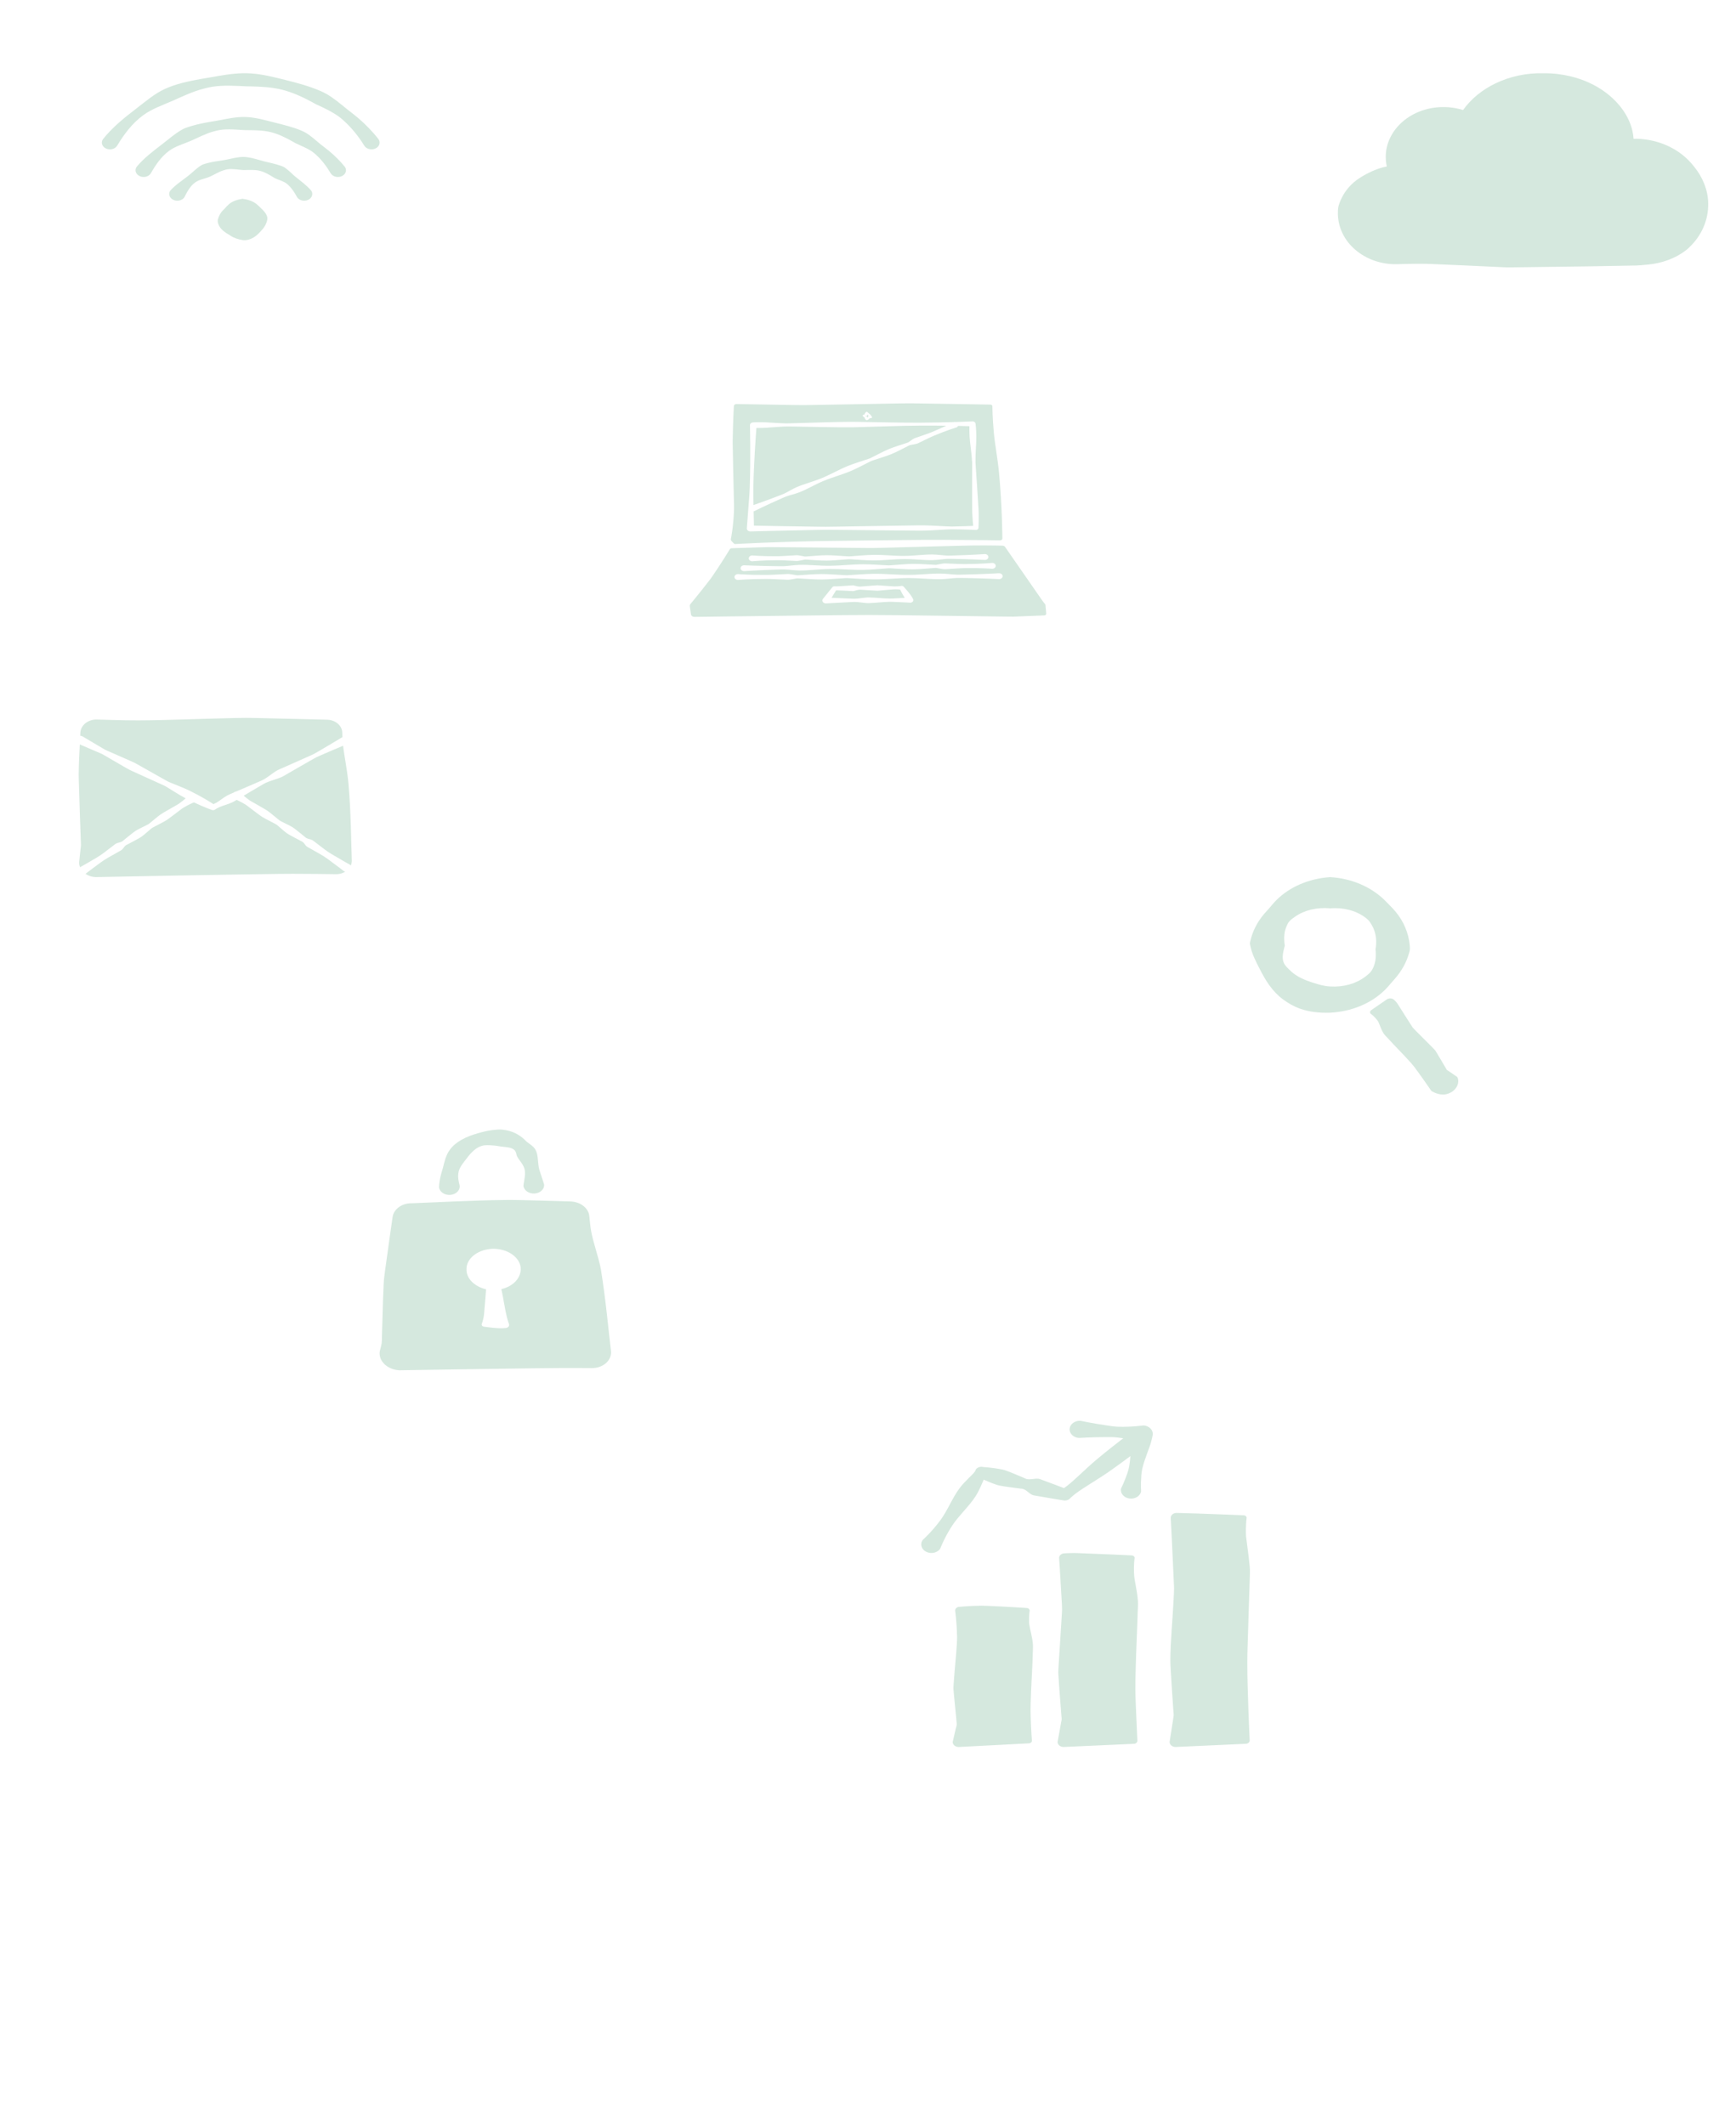 <svg width="375" height="459" viewBox="0 0 375 459" fill="none" xmlns="http://www.w3.org/2000/svg">
<mask id="mask0_52_962" style="mask-type:alpha" maskUnits="userSpaceOnUse" x="0" y="0" width="375" height="459">
<rect y="0.717" width="375" height="458" fill="#D9D9D9"/>
</mask>
<g mask="url(#mask0_52_962)">
<path fill-rule="evenodd" clip-rule="evenodd" d="M316.049 23.764C315.518 23.597 314.969 23.461 314.405 23.36C313.463 23.188 312.482 23.103 311.478 23.127C307.962 23.209 304.814 24.526 302.603 26.625C300.519 28.606 299.254 31.261 299.345 34.168C299.356 34.553 299.392 34.932 299.447 35.306C299.48 35.527 299.52 35.748 299.567 35.964C298 36.252 296.574 36.841 295.247 37.545C294.24 38.079 293.273 38.661 292.433 39.389C290.972 40.657 289.906 42.244 289.284 44.031C289.234 44.183 289.179 44.332 289.143 44.486C289.004 45.09 288.99 45.718 289.004 46.352C289.099 49.341 290.513 52.032 292.782 53.965C295.098 55.94 298.272 57.144 301.745 57.062C302.897 57.041 305.09 56.956 307.951 56.986C308.449 56.993 308.966 57.017 309.504 57.035C313.572 57.19 318.674 57.448 323.993 57.687C324.477 57.709 324.957 57.745 325.44 57.754C326.164 57.766 326.891 57.745 327.614 57.736C338.693 57.618 349.808 57.439 353.521 57.348C354.19 57.332 354.844 57.257 355.491 57.19C355.655 57.172 355.822 57.166 355.986 57.15C359.047 56.859 361.901 55.809 364.137 54.101C364.388 53.91 364.621 53.701 364.846 53.488C367.526 50.973 369.1 47.542 368.995 43.813C368.915 40.9 367.759 38.255 365.992 36.043C365.534 35.466 365.05 34.908 364.512 34.392C361.77 31.756 357.884 30.078 353.521 29.972L352.87 29.984C352.83 29.395 352.753 28.816 352.622 28.248C351.855 24.972 349.699 22.092 346.783 19.929C344.645 18.342 342.064 17.156 339.213 16.476C337.413 16.046 335.504 15.809 333.527 15.827C329.702 15.712 326.116 16.537 323.051 18.009C320.146 19.401 317.736 21.388 316.041 23.77L316.049 23.764Z" fill="#D5E8DE"/>
<path fill-rule="evenodd" clip-rule="evenodd" d="M51.114 172.776C50.808 172.955 50.528 173.144 50.228 173.282C49.129 173.795 48.117 174.007 47.459 174.311C46.738 174.643 46.384 174.912 46.384 174.912C46.158 175.027 45.879 175.027 45.657 174.912C45.657 174.912 44.131 174.375 41.893 173.318C41.617 173.425 40.707 173.806 39.491 174.546C39.304 174.659 39.133 174.804 38.944 174.942C38.229 175.471 37.439 176.107 36.529 176.763C36.328 176.909 36.127 177.06 35.904 177.195C35.066 177.706 34.114 178.143 33.168 178.661C33.054 178.722 32.937 178.781 32.832 178.85C32.727 178.922 32.634 179.006 32.538 179.085C31.874 179.627 31.27 180.222 30.552 180.738C30.375 180.863 30.186 180.973 29.994 181.082C29.189 181.547 28.354 181.951 27.549 182.39C27.414 182.464 27.263 182.52 27.146 182.612C26.792 182.896 26.654 183.279 26.314 183.56C26.176 183.675 26.002 183.752 25.846 183.844C24.719 184.508 23.605 185.072 22.662 185.67C22.172 185.981 21.737 186.306 21.328 186.602C19.875 187.659 18.854 188.451 18.475 188.75C18.694 188.898 18.935 189.023 19.184 189.131C19.634 189.325 20.133 189.419 20.647 189.452C24.335 189.384 31.18 189.243 38.821 189.108C44.771 189.003 51.198 188.888 56.995 188.809C59.184 188.778 61.281 188.742 63.224 188.742C67.099 188.737 70.373 188.804 72.571 188.822C73.034 188.829 73.487 188.75 73.905 188.604C74.142 188.523 74.367 188.415 74.574 188.288C74.457 188.257 74.343 188.209 74.241 188.14C74.241 188.14 73.088 187.218 71.225 185.864C70.817 185.568 70.385 185.243 69.892 184.932C68.949 184.334 67.835 183.769 66.708 183.105C66.552 183.013 66.378 182.937 66.24 182.822C65.9 182.538 65.762 182.158 65.405 181.874C65.288 181.78 65.137 181.726 65.002 181.652C64.197 181.215 63.362 180.809 62.557 180.344C62.365 180.234 62.173 180.125 61.999 179.999C61.281 179.484 60.677 178.888 60.014 178.347C59.914 178.268 59.824 178.183 59.719 178.112C59.614 178.04 59.497 177.984 59.383 177.923C58.437 177.402 57.484 176.968 56.647 176.457C56.424 176.321 56.223 176.171 56.022 176.025C55.112 175.369 54.322 174.733 53.607 174.204C53.418 174.064 53.247 173.921 53.06 173.808C52.243 173.31 51.565 172.976 51.123 172.776H51.114ZM17.238 160.8C17.139 162.654 17.027 164.904 17 167.315C16.997 167.648 17.009 167.98 17.018 168.317C17.133 172.914 17.337 177.943 17.46 181.844C17.469 182.099 17.49 182.349 17.481 182.595C17.472 182.852 17.427 183.1 17.403 183.345C17.292 184.408 17.193 185.343 17.109 186.127C17.067 186.533 17.145 186.932 17.286 187.312V187.32C17.775 187.052 18.89 186.431 20.367 185.552C20.806 185.289 21.287 185.013 21.761 184.689C22.677 184.061 23.599 183.284 24.635 182.523C24.779 182.418 24.912 182.293 25.077 182.209C25.482 181.999 25.954 181.982 26.365 181.759C26.5 181.685 26.603 181.578 26.72 181.483C27.42 180.929 28.089 180.344 28.819 179.795C28.993 179.665 29.165 179.535 29.351 179.422C30.117 178.96 30.946 178.613 31.727 178.199C31.841 178.138 31.961 178.084 32.069 178.015C32.177 177.946 32.27 177.862 32.369 177.785C33.198 177.136 33.931 176.462 34.724 175.897C34.934 175.749 35.157 175.619 35.373 175.491C36.349 174.906 37.271 174.416 38.049 173.959C38.256 173.839 38.46 173.732 38.638 173.606C39.28 173.149 39.77 172.741 40.109 172.437L39.965 172.363C38.716 171.711 37.442 170.848 36.031 170.005C35.898 169.928 35.772 169.844 35.637 169.773C35.433 169.665 35.217 169.576 35.003 169.479C32.934 168.531 30.75 167.561 28.645 166.595C28.432 166.498 28.218 166.406 28.014 166.301C27.702 166.143 27.408 165.967 27.11 165.798C25.515 164.892 24.032 163.998 22.68 163.224C22.452 163.093 22.236 162.961 22.007 162.848C21.851 162.769 21.686 162.708 21.53 162.641C19.526 161.778 17.989 161.119 17.241 160.8H17.238ZM74.106 161.083C73.043 161.528 71.349 162.243 69.303 163.137C68.991 163.272 68.666 163.408 68.348 163.566C68.144 163.668 67.946 163.783 67.742 163.895C65.882 164.935 63.855 166.138 61.767 167.326C61.5 167.476 61.248 167.648 60.966 167.778C59.815 168.309 58.542 168.57 57.415 169.088C57.061 169.252 56.743 169.461 56.412 169.65C55.067 170.424 53.799 171.185 52.64 171.875C52.961 172.153 53.385 172.49 53.907 172.866C54.082 172.991 54.289 173.098 54.496 173.218C55.277 173.675 56.199 174.166 57.172 174.751C57.388 174.881 57.611 175.009 57.821 175.157C58.611 175.719 59.347 176.396 60.176 177.044C60.275 177.121 60.368 177.203 60.476 177.274C60.584 177.343 60.701 177.397 60.818 177.458C61.599 177.869 62.428 178.219 63.194 178.682C63.38 178.794 63.555 178.924 63.726 179.054C64.456 179.604 65.125 180.188 65.825 180.743C65.942 180.835 66.044 180.945 66.18 181.019C66.591 181.241 67.06 181.259 67.468 181.468C67.633 181.552 67.766 181.678 67.91 181.782C68.946 182.543 69.868 183.322 70.784 183.948C71.261 184.275 71.739 184.551 72.178 184.812C74.184 186.007 75.523 186.727 75.523 186.727C75.626 186.794 75.71 186.875 75.773 186.962C75.941 186.594 76.013 186.201 75.998 185.8C75.839 182.214 75.836 175.399 75.265 169.198C74.989 166.197 74.382 163.374 74.106 161.083ZM17.334 158.925C17.496 158.933 17.661 158.974 17.808 159.05C17.808 159.05 19.566 160.1 22.215 161.661C22.359 161.745 22.5 161.839 22.656 161.919C22.881 162.033 23.122 162.133 23.365 162.243C24.806 162.889 26.437 163.574 28.134 164.335C28.45 164.475 28.774 164.613 29.087 164.772C29.294 164.876 29.489 164.991 29.69 165.104C31.691 166.217 33.733 167.392 35.697 168.488C35.898 168.6 36.094 168.72 36.301 168.822C36.442 168.891 36.586 168.945 36.73 169.006C38.271 169.663 39.773 170.204 41.037 170.83C43.629 172.11 45.456 173.264 46.113 173.698C46.294 173.617 46.522 173.507 46.789 173.361C47.417 173.014 48.117 172.357 49.171 171.778C49.459 171.619 49.79 171.499 50.12 171.354C50.234 171.303 50.351 171.251 50.468 171.2C50.625 171.07 50.823 170.988 51.03 170.958C52.487 170.332 54.139 169.642 55.866 168.876C56.217 168.72 56.587 168.582 56.923 168.393C57.995 167.796 58.869 166.968 59.965 166.36C60.236 166.212 60.53 166.102 60.812 165.975C63.035 164.976 65.243 164.031 67.204 163.137C67.417 163.04 67.63 162.945 67.835 162.841C68.15 162.677 68.441 162.498 68.733 162.33C71.328 160.818 73.271 159.635 73.959 159.216C73.947 158.841 73.941 158.493 73.926 158.174C73.896 157.431 73.517 156.767 72.938 156.279C72.349 155.781 71.544 155.477 70.655 155.456C67.717 155.385 62.627 155.247 56.725 155.124C55.559 155.101 54.361 155.063 53.142 155.061C52.355 155.061 51.556 155.081 50.754 155.096C43.581 155.237 35.95 155.589 29.858 155.599C26.137 155.607 23.002 155.459 20.902 155.418C19.953 155.395 19.091 155.712 18.448 156.223C17.793 156.744 17.391 157.479 17.355 158.302C17.346 158.498 17.337 158.708 17.328 158.925H17.334Z" fill="#D5E8DE"/>
<path fill-rule="evenodd" clip-rule="evenodd" d="M52.39 42.937C51.241 43.119 50.23 43.444 49.472 44.093C49.125 44.392 48.837 44.71 48.545 45.048C48.475 45.131 48.397 45.209 48.315 45.281C47.653 45.882 47.301 46.591 47.05 47.439C47.03 47.629 47.015 47.816 47.053 48C47.208 48.759 47.671 49.407 48.298 49.92C48.662 50.217 49.05 50.459 49.472 50.7C49.574 50.758 49.67 50.822 49.764 50.887C50.501 51.4 51.375 51.689 52.39 51.852C52.617 51.881 52.839 51.898 53.06 51.876C53.969 51.784 54.751 51.38 55.383 50.873C55.727 50.596 56.004 50.285 56.304 49.974C57.01 49.242 57.543 48.44 57.741 47.442C57.753 47.242 57.767 47.043 57.718 46.853C57.511 46.064 56.919 45.488 56.307 44.907C55.992 44.611 55.707 44.305 55.36 44.037C54.564 43.42 53.544 43.087 52.39 42.941V42.937ZM67.222 41.168C66.22 40.001 64.937 39.09 63.719 38.094C63.194 37.664 62.763 37.188 62.233 36.757C61.921 36.505 61.626 36.245 61.262 36.045C61.108 35.96 60.933 35.907 60.767 35.844C59.531 35.392 58.266 35.159 57.024 34.843C55.832 34.539 54.713 34.136 53.512 33.973C53.206 33.931 52.9 33.893 52.591 33.895C51.349 33.905 50.181 34.221 48.985 34.473C48.694 34.534 48.403 34.59 48.105 34.636C47.024 34.797 45.96 34.933 44.911 35.207C44.488 35.319 44.063 35.421 43.672 35.598C43.573 35.642 43.488 35.7 43.398 35.756C42.375 36.405 41.608 37.236 40.652 37.982C39.347 39.003 37.924 39.911 36.788 41.168C36.304 41.865 36.592 42.757 37.429 43.16C38.265 43.563 39.335 43.323 39.819 42.626C40.434 41.416 41.049 40.208 42.18 39.394C43.066 38.752 44.264 38.621 45.287 38.181C46.304 37.744 47.178 37.129 48.248 36.801C48.551 36.709 48.851 36.612 49.169 36.566C50.306 36.407 51.437 36.67 52.597 36.736C52.722 36.743 52.844 36.731 52.97 36.728C54.022 36.711 55.095 36.638 56.126 36.894C57.196 37.158 58.123 37.727 59.067 38.298C59.169 38.359 59.257 38.432 59.364 38.483C60.16 38.869 61.052 39.073 61.769 39.549C61.947 39.668 62.104 39.807 62.256 39.948C63.092 40.73 63.672 41.661 64.194 42.626C64.678 43.323 65.748 43.561 66.584 43.16C67.421 42.757 67.706 41.865 67.225 41.168H67.222ZM74.5 36.043C73.486 34.787 72.326 33.638 71.049 32.576C70.478 32.102 69.866 31.669 69.289 31.203C68.199 30.318 67.214 29.356 65.957 28.63C65.646 28.45 65.305 28.304 64.972 28.151C63.177 27.427 61.323 26.977 59.493 26.518C57.283 25.964 55.124 25.308 52.877 25.267C51.046 25.235 49.274 25.616 47.505 25.952C47.068 26.034 46.63 26.117 46.19 26.188C44.599 26.45 43.025 26.722 41.495 27.179C40.88 27.364 40.262 27.543 39.688 27.803C39.545 27.869 39.411 27.947 39.274 28.024C37.72 28.916 36.441 30.061 35.03 31.149C33.092 32.646 31.092 34.128 29.513 36.041C29.029 36.738 29.317 37.63 30.154 38.033C30.99 38.437 32.06 38.196 32.544 37.498C33.605 35.635 34.794 33.851 36.557 32.561C37.933 31.555 39.688 31.093 41.279 30.398C42.876 29.701 44.374 28.88 46.077 28.408C46.557 28.275 47.038 28.144 47.537 28.068C49.318 27.806 51.128 28.02 52.949 28.11C53.148 28.119 53.346 28.11 53.544 28.112C55.202 28.127 56.89 28.146 58.516 28.549C60.204 28.967 61.746 29.752 63.27 30.605C63.433 30.695 63.588 30.799 63.757 30.884C65.001 31.497 66.325 31.976 67.427 32.743C67.703 32.935 67.957 33.149 68.202 33.37C69.551 34.583 70.592 36.004 71.475 37.501C71.959 38.198 73.028 38.437 73.865 38.036C74.701 37.632 74.987 36.74 74.506 36.043H74.5ZM81.769 30.075C80.461 28.391 78.954 26.848 77.287 25.424C76.541 24.788 75.742 24.198 74.97 23.583C73.521 22.424 72.136 21.206 70.466 20.261C70.05 20.025 69.607 19.829 69.164 19.624C66.715 18.58 64.168 17.899 61.644 17.272C59.21 16.667 56.811 16.05 54.337 15.868C53.733 15.824 53.13 15.81 52.527 15.819C50.111 15.863 47.761 16.298 45.415 16.718C44.686 16.85 43.952 16.954 43.223 17.088C40.6 17.571 37.962 18.128 35.601 19.219C33.267 20.3 31.41 21.947 29.405 23.481C26.828 25.454 24.266 27.509 22.235 30.075C21.751 30.773 22.039 31.664 22.876 32.068C23.712 32.471 24.782 32.231 25.266 31.533C26.776 29.016 28.53 26.659 30.929 24.892C32.794 23.517 35.103 22.732 37.263 21.78C39.437 20.822 41.559 19.794 43.891 19.18C44.549 19.007 45.211 18.84 45.89 18.735C48.318 18.366 50.801 18.533 53.288 18.648C53.559 18.66 53.833 18.655 54.104 18.66C56.368 18.708 58.668 18.82 60.889 19.369C63.194 19.938 65.348 20.941 67.456 22.076C67.73 22.222 67.989 22.385 68.266 22.526C68.452 22.62 68.648 22.696 68.837 22.783C70.37 23.493 71.877 24.232 73.195 25.184C73.524 25.422 73.827 25.687 74.127 25.952C75.981 27.602 77.485 29.502 78.735 31.531C79.216 32.228 80.289 32.466 81.125 32.065C81.962 31.662 82.248 30.77 81.767 30.073L81.769 30.075Z" fill="#D5E8DE"/>
<path fill-rule="evenodd" clip-rule="evenodd" d="M314.887 232.839C314.852 232.751 314.803 232.67 314.739 232.594C314.739 232.594 314.049 232.122 312.801 231.27C312.713 231.209 312.615 231.171 312.538 231.092C312.471 231.022 312.439 230.935 312.39 230.85C311.801 229.871 311.121 228.66 310.308 227.334C310.22 227.191 310.139 227.042 310.034 226.902C309.929 226.765 309.799 226.646 309.68 226.517C308.435 225.22 307.054 223.919 305.802 222.622C305.578 222.388 305.343 222.167 305.15 221.925C305.066 221.82 304.999 221.706 304.929 221.592C303.73 219.755 302.752 218.134 302.085 217.116C301.945 216.903 301.833 216.714 301.714 216.565C301.444 216.227 301.244 216.07 301.244 216.07C300.893 215.635 300.185 215.521 299.663 215.813L296.265 218.152C295.946 218.329 295.858 218.691 296.072 218.956C296.072 218.956 296.896 219.481 297.696 220.63C297.745 220.7 297.766 220.779 297.801 220.857C298.127 221.563 298.341 222.391 298.898 223.249C299.098 223.555 299.389 223.823 299.656 224.115C301.244 225.87 303.176 227.774 304.803 229.605C305.003 229.833 305.196 230.06 305.378 230.288C305.662 230.646 305.921 231.005 306.17 231.349C307.913 233.749 309.126 235.548 309.126 235.548C309.182 235.618 309.252 235.679 309.336 235.729C309.336 235.729 310.371 236.382 311.612 236.426C312.187 236.446 312.783 236.309 313.379 235.985C314.091 235.597 314.466 235.119 314.704 234.685C315.241 233.714 314.883 232.83 314.883 232.83L314.887 232.839ZM287.296 189.456C282.594 189.794 278.517 191.625 275.684 194.457C275.133 195.008 274.667 195.606 274.162 196.189C273.797 196.609 273.408 197.005 273.05 197.431C271.599 199.151 270.579 201.099 270.084 203.295C270.049 203.447 270.004 203.592 270 203.747C270 203.901 270.039 204.047 270.07 204.202C270.417 206.05 271.269 207.634 272.093 209.252C273.362 211.751 274.79 214.128 277.163 215.877C278.257 216.685 279.467 217.39 280.824 217.874C282.801 218.58 285.024 218.819 287.296 218.743C291.97 218.516 296.086 216.752 298.979 213.999C299.579 213.431 300.101 212.812 300.627 212.194C300.851 211.929 301.086 211.672 301.314 211.41C302.759 209.754 303.821 207.885 304.403 205.779C304.459 205.572 304.526 205.368 304.55 205.152C304.585 204.837 304.55 204.52 304.526 204.199C304.266 201.475 303.193 199 301.461 196.915C301.013 196.373 300.515 195.871 300.017 195.367C299.684 195.028 299.365 194.687 299.021 194.358C296.114 191.561 292.009 189.736 287.289 189.453L287.296 189.456ZM287.335 196.198C290.175 195.976 292.889 196.664 294.88 198.154C295.133 198.344 295.382 198.536 295.592 198.761C295.904 199.096 296.128 199.478 296.353 199.863C297.159 201.265 297.415 202.869 297.208 204.537C297.191 204.724 297.131 204.905 297.124 205.088C297.121 205.217 297.163 205.336 297.17 205.461C297.254 206.814 297.124 208.109 296.497 209.284C296.391 209.483 296.283 209.678 296.139 209.856C295.802 210.273 295.368 210.623 294.926 210.958C292.924 212.48 290.213 213.256 287.335 213.078C286.041 213.022 284.87 212.658 283.723 212.296C281.883 211.716 280.133 210.993 278.839 209.762C278.243 209.194 277.58 208.631 277.289 207.899C276.869 206.835 277.174 205.706 277.454 204.537C277.475 204.447 277.531 204.365 277.535 204.275C277.542 204.184 277.503 204.1 277.493 204.009C277.321 202.607 277.367 201.277 277.928 200.035C278.075 199.705 278.219 199.376 278.454 199.087C278.78 198.685 279.232 198.37 279.67 198.058C281.732 196.591 284.463 195.932 287.335 196.198Z" fill="#D5E8DE"/>
<path fill-rule="evenodd" clip-rule="evenodd" d="M86.211 295.981C92.373 295.889 104.945 295.675 115.339 295.547C117.547 295.519 119.653 295.492 121.58 295.486C124.001 295.476 126.133 295.501 127.821 295.507C128.404 295.519 128.975 295.421 129.502 295.238C130.032 295.054 130.51 294.776 130.91 294.425C131.313 294.067 131.605 293.645 131.788 293.196C131.975 292.74 132.038 292.254 131.978 291.768C131.482 287.744 130.854 280.648 129.805 274.212C129.76 273.94 129.704 273.668 129.64 273.399C129.02 270.73 128.143 268.269 127.732 266.132C127.47 264.783 127.414 263.582 127.295 262.622C127.198 261.763 126.701 261.007 125.984 260.451C125.248 259.882 124.258 259.543 123.179 259.512C121.136 259.454 118.245 259.353 114.951 259.28C113.21 259.243 111.362 259.176 109.468 259.194C101.759 259.268 93.385 259.751 88.911 259.907C87.862 259.888 86.898 260.212 86.162 260.741C85.412 261.279 84.915 262.047 84.799 262.915C84.466 265.266 83.929 268.941 83.383 272.986C83.23 274.117 83.047 275.273 82.935 276.441C82.905 276.728 82.894 277.019 82.879 277.309C82.674 281.477 82.61 285.653 82.498 288.894C82.483 289.294 82.506 289.683 82.453 290.053C82.371 290.685 82.181 291.245 82.061 291.771C81.949 292.254 82.001 292.734 82.132 293.202C82.267 293.688 82.558 294.125 82.928 294.535C83.309 294.957 83.813 295.272 84.358 295.528C84.922 295.794 85.557 295.923 86.218 295.984L86.211 295.981ZM104.997 278.493C104.923 279.505 104.781 281.431 104.628 283.091C104.583 283.565 104.564 284.014 104.489 284.412C104.306 285.381 104.049 286.035 104.049 286.035C104.026 286.17 104.075 286.304 104.183 286.405C104.291 286.506 104.445 286.567 104.609 286.57C104.609 286.57 106.428 286.845 107.78 286.894C108.545 286.922 109.143 286.855 109.143 286.855C109.393 286.861 109.632 286.772 109.793 286.613C109.954 286.457 110.021 286.249 109.972 286.047C109.972 286.047 109.714 285.384 109.472 284.409C109.083 282.852 108.747 280.523 108.433 279.077C108.385 278.847 108.336 278.639 108.291 278.462C109.315 278.217 110.215 277.783 110.91 277.212C111.597 276.646 112.079 275.952 112.314 275.194C112.415 274.87 112.482 274.536 112.486 274.191C112.519 272.934 111.817 271.791 110.671 270.971C109.629 270.222 108.206 269.761 106.633 269.733C105.057 269.755 103.63 270.213 102.585 270.962C101.434 271.785 100.732 272.934 100.769 274.194C100.74 275.343 101.333 276.395 102.304 277.202C103.014 277.792 103.937 278.242 104.986 278.493H104.997ZM99.298 256.091C99.085 255.269 98.805 254.196 99.074 253.07C99.313 252.068 100.082 251.16 100.788 250.248C101.061 249.897 101.311 249.533 101.628 249.206C102.297 248.515 103.04 247.784 104.176 247.481C104.863 247.298 105.643 247.359 106.491 247.417C107.115 247.448 107.66 247.582 108.183 247.647C109.382 247.79 110.458 247.803 111.134 248.411C111.216 248.484 111.257 248.579 111.317 248.668C111.552 249.013 111.515 249.432 111.724 249.827C112.191 250.713 113.143 251.545 113.356 252.743C113.543 253.777 113.222 254.871 113.068 256.082C113.143 257.091 114.208 257.864 115.44 257.8C116.676 257.739 117.618 256.868 117.539 255.859C117.266 254.942 116.971 254.122 116.71 253.303C116.587 252.924 116.456 252.563 116.393 252.196C116.127 250.683 116.28 249.279 115.582 248.2C115.134 247.509 114.387 247.112 113.767 246.604C113.606 246.473 113.479 246.32 113.334 246.182C112.202 245.106 110.686 244.228 108.553 244.005C107.877 243.935 107.152 244.005 106.372 244.094C105.214 244.235 104.224 244.504 103.276 244.77C100.642 245.509 98.472 246.595 97.191 248.322C96.284 249.545 96.004 250.991 95.66 252.321C95.555 252.731 95.421 253.122 95.313 253.514C95.006 254.596 94.861 255.596 94.835 256.446C94.954 257.455 96.049 258.195 97.277 258.097C98.51 258.002 99.414 257.103 99.294 256.097L99.298 256.091Z" fill="#D5E8DE"/>
<path fill-rule="evenodd" clip-rule="evenodd" d="M149.102 130.524C149.022 130.639 148.987 130.773 149.004 130.904L149.258 132.702C149.296 133.015 149.616 133.253 149.998 133.251C149.998 133.251 162.003 133.076 176.444 132.931C180.116 132.895 183.947 132.842 187.778 132.84C189.802 132.84 191.823 132.864 193.822 132.884C203.186 132.976 212.037 133.142 218.002 133.193C218.314 133.196 218.616 133.202 218.909 133.196C219.115 133.193 219.315 133.18 219.514 133.173C223.283 133.024 225.559 132.933 225.559 132.933C225.678 132.933 225.792 132.893 225.874 132.824C225.958 132.753 226.002 132.659 226 132.56L225.83 130.662C225.83 130.615 225.812 130.57 225.784 130.53C225.784 130.53 225.592 130.319 225.3 129.934C225.17 129.761 225.029 129.55 224.866 129.314C222.67 126.166 217.098 118.117 217.098 118.117C216.981 117.957 216.771 117.861 216.544 117.861C216.544 117.861 214.182 117.794 210.407 117.817C209.592 117.823 208.712 117.846 207.776 117.868C203.268 117.972 197.464 118.159 191.415 118.308C190.466 118.331 189.51 118.364 188.55 118.373C188.142 118.377 187.732 118.369 187.323 118.368C179.851 118.315 172.383 118.204 166.862 118.182C166.502 118.182 166.151 118.179 165.809 118.182C164.929 118.195 164.108 118.226 163.355 118.248C160.094 118.344 158.096 118.417 158.096 118.417C157.913 118.417 157.746 118.498 157.655 118.629C157.655 118.629 155.79 121.728 153.705 124.731C153.566 124.931 153.416 125.127 153.266 125.321C151.167 128.043 149.102 130.528 149.102 130.528V130.524ZM177.746 129.385C177.607 129.583 177.607 129.825 177.746 130.023C177.885 130.221 178.141 130.341 178.419 130.339C178.419 130.339 180.813 130.192 183.879 130.046C184.13 130.034 184.384 130.008 184.642 130.015C185.545 130.037 186.454 130.224 187.396 130.268C187.498 130.273 187.599 130.272 187.703 130.268C189.265 130.219 190.797 130.014 192.163 129.99C192.635 129.981 193.083 130.01 193.502 130.026C195.369 130.099 196.625 130.183 196.625 130.183C196.868 130.183 197.089 130.075 197.21 129.903C197.331 129.73 197.331 129.52 197.212 129.345C197.212 129.345 197.029 128.967 196.711 128.526C196.148 127.745 195.23 126.758 195.23 126.758C195.14 126.626 194.968 126.546 194.782 126.546C194.782 126.546 194.257 126.637 193.388 126.662C193.277 126.666 193.16 126.658 193.039 126.653C192.154 126.611 191.024 126.519 189.78 126.433C189.698 126.428 189.619 126.417 189.535 126.417C189.345 126.417 189.157 126.444 188.965 126.459C188.102 126.524 187.22 126.6 186.35 126.66C186.103 126.677 185.86 126.722 185.618 126.704C185.181 126.673 184.819 126.537 184.417 126.455C184.382 126.448 184.351 126.437 184.313 126.433C184.174 126.422 184.038 126.448 183.903 126.457C182.671 126.531 181.632 126.626 180.974 126.644C180.511 126.657 180.242 126.638 180.242 126.638C180.048 126.638 179.871 126.726 179.774 126.864L177.741 129.387L177.746 129.385ZM179.624 129.127L180.597 127.521C180.705 127.519 180.835 127.518 180.99 127.519C181.648 127.527 182.689 127.603 183.923 127.656C184.057 127.661 184.194 127.685 184.333 127.672C184.369 127.668 184.399 127.658 184.435 127.648C184.834 127.558 185.192 127.418 185.629 127.378C185.869 127.356 186.114 127.396 186.361 127.409C187.233 127.454 188.116 127.516 188.981 127.565C189.173 127.576 189.363 127.601 189.55 127.598C189.632 127.598 189.713 127.583 189.795 127.578C191.037 127.472 192.165 127.36 193.048 127.303C193.169 127.296 193.286 127.287 193.397 127.289C193.836 127.294 194.189 127.316 194.429 127.338C194.606 127.688 195.027 128.51 195.431 129.122C195.436 129.127 195.438 129.133 195.442 129.138C194.926 129.169 194.262 129.207 193.496 129.243C193.079 129.263 192.631 129.296 192.159 129.291C190.793 129.278 189.257 129.087 187.696 129.053C187.595 129.051 187.491 129.049 187.39 129.054C186.447 129.107 185.54 129.302 184.638 129.332C184.38 129.342 184.124 129.318 183.872 129.307C182.137 129.24 180.615 129.171 179.622 129.124L179.624 129.127ZM159.427 125.271C159.427 125.271 161.758 125.049 165.489 125.049C166.703 125.049 168.058 125.142 169.532 125.194C169.782 125.203 170.035 125.238 170.289 125.222C170.883 125.187 171.441 125.033 172.057 124.944C172.112 124.936 172.163 124.924 172.22 124.922C172.346 124.916 172.472 124.935 172.6 124.94C174.151 125.011 175.777 125.169 177.472 125.162C178.946 125.156 180.447 125.004 181.983 124.92C182.299 124.904 182.612 124.867 182.93 124.867C183.064 124.867 183.201 124.882 183.336 124.887C185.13 124.974 186.935 125.134 188.751 125.143C191.322 125.156 193.867 124.86 196.327 124.858C198.726 124.856 201.017 125.142 203.148 125.102C204.437 125.078 205.638 124.876 206.785 124.835C207.094 124.824 207.397 124.829 207.694 124.835C212.602 124.911 215.816 125.089 215.816 125.089C216.241 125.089 216.586 124.802 216.586 124.451C216.586 124.101 216.237 123.817 215.811 123.817C215.811 123.817 212.6 124.015 207.692 124.124C207.394 124.132 207.092 124.139 206.783 124.13C205.636 124.095 204.433 123.901 203.144 123.886C201.01 123.861 198.722 124.161 196.325 124.175C193.864 124.19 191.316 123.91 188.745 123.939C186.931 123.959 185.125 124.132 183.334 124.23C183.199 124.237 183.064 124.251 182.927 124.251C182.61 124.251 182.296 124.221 181.981 124.204C180.445 124.13 178.942 123.988 177.468 123.992C175.773 123.995 174.149 124.164 172.597 124.246C172.469 124.253 172.346 124.271 172.218 124.266C172.163 124.264 172.11 124.253 172.055 124.246C171.439 124.161 170.878 124.012 170.285 123.979C170.029 123.966 169.777 124.001 169.528 124.012C168.054 124.075 166.701 124.177 165.487 124.184C161.755 124.208 159.423 124.001 159.423 124.001C158.997 124.001 158.653 124.288 158.653 124.638C158.653 124.989 159.001 125.272 159.427 125.272V125.271ZM214.317 121.583C214.317 121.583 212.106 121.817 208.56 121.841C207.405 121.848 206.119 121.765 204.717 121.719C204.479 121.712 204.239 121.679 203.996 121.696C203.431 121.734 202.906 121.89 202.319 121.984C202.266 121.994 202.217 122.004 202.164 122.008C202.045 122.013 201.926 121.997 201.804 121.992C200.33 121.93 198.783 121.781 197.172 121.797C195.771 121.812 194.348 121.972 192.889 122.066C192.589 122.086 192.291 122.122 191.989 122.124C191.861 122.124 191.733 122.112 191.602 122.106C189.897 122.03 188.182 121.879 186.456 121.883C184.013 121.886 181.599 122.195 179.26 122.213C176.98 122.23 174.802 121.957 172.776 122.01C171.551 122.041 170.413 122.25 169.323 122.299C169.029 122.311 168.74 122.306 168.457 122.304C163.792 122.257 160.738 122.099 160.738 122.099C160.312 122.103 159.97 122.391 159.974 122.742C159.979 123.093 160.33 123.374 160.756 123.37C160.756 123.37 163.803 123.154 168.466 123.016C168.749 123.007 169.038 122.998 169.331 123.005C170.422 123.033 171.565 123.22 172.792 123.229C174.82 123.243 176.989 122.927 179.269 122.9C181.608 122.873 184.029 123.136 186.472 123.093C188.197 123.062 189.908 122.878 191.611 122.769C191.739 122.76 191.867 122.746 191.997 122.744C192.3 122.74 192.598 122.771 192.898 122.786C194.359 122.851 195.787 122.984 197.188 122.971C198.799 122.956 200.341 122.78 201.813 122.689C201.935 122.682 202.054 122.664 202.173 122.667C202.226 122.667 202.275 122.68 202.328 122.687C202.915 122.771 203.446 122.916 204.011 122.944C204.254 122.956 204.495 122.918 204.731 122.905C206.13 122.835 207.414 122.724 208.568 122.709C212.112 122.664 214.333 122.856 214.333 122.856C214.758 122.853 215.101 122.564 215.096 122.213C215.092 121.863 214.741 121.581 214.315 121.585L214.317 121.583ZM162.526 121.241C162.526 121.241 164.6 121.016 167.923 121.007C169.005 121.003 170.212 121.094 171.525 121.145C171.748 121.154 171.973 121.187 172.2 121.171C172.732 121.134 173.222 120.98 173.771 120.889C173.82 120.882 173.866 120.869 173.917 120.867C174.03 120.862 174.142 120.878 174.255 120.884C175.636 120.953 177.084 121.105 178.596 121.096C179.909 121.087 181.244 120.933 182.612 120.845C182.892 120.827 183.172 120.793 183.455 120.791C183.576 120.791 183.695 120.804 183.817 120.811C185.417 120.894 187.021 121.051 188.641 121.056C190.932 121.063 193.196 120.764 195.387 120.756C197.523 120.749 199.565 121.033 201.465 120.987C202.614 120.96 203.68 120.756 204.702 120.713C204.978 120.7 205.247 120.707 205.512 120.713C209.886 120.78 212.746 120.951 212.746 120.951C213.172 120.949 213.516 120.662 213.512 120.31C213.509 119.959 213.161 119.676 212.735 119.679C212.735 119.679 209.877 119.883 205.505 120.001C205.24 120.008 204.971 120.017 204.695 120.008C203.671 119.975 202.603 119.785 201.454 119.772C199.554 119.75 197.519 120.055 195.38 120.073C193.187 120.092 190.921 119.817 188.628 119.852C187.01 119.875 185.408 120.052 183.808 120.153C183.687 120.161 183.567 120.177 183.446 120.177C183.164 120.177 182.883 120.146 182.603 120.132C181.235 120.061 179.898 119.921 178.584 119.928C177.073 119.935 175.63 120.106 174.248 120.191C174.136 120.199 174.023 120.217 173.91 120.211C173.862 120.21 173.816 120.199 173.765 120.191C173.213 120.106 172.721 119.959 172.187 119.928C171.96 119.915 171.735 119.952 171.512 119.963C170.199 120.028 168.996 120.132 167.915 120.142C164.591 120.173 162.512 119.972 162.512 119.972C162.086 119.973 161.742 120.261 161.747 120.611C161.749 120.962 162.097 121.245 162.523 121.243L162.526 121.241ZM157.871 116.491C157.871 116.662 157.951 116.825 158.096 116.947C158.242 117.067 158.553 117.521 158.761 117.519C158.761 117.519 167.769 116.991 178.739 116.849C185.293 116.764 192.505 116.658 198.83 116.615C200.637 116.602 202.372 116.598 203.996 116.604C211.049 116.627 216.052 116.711 216.052 116.711C216.184 116.711 216.31 116.666 216.4 116.586C216.491 116.506 216.537 116.398 216.528 116.289C216.528 116.289 216.484 109.414 215.809 102.178C215.52 99.094 214.92 96.04 214.686 93.513C214.372 90.111 214.366 87.715 214.366 87.715C214.352 87.535 214.171 87.395 213.951 87.395C213.951 87.395 206.712 87.259 197.49 87.126C197.186 87.123 196.877 87.114 196.568 87.115C195.365 87.115 194.131 87.146 192.88 87.166C186.743 87.263 180.16 87.417 174.445 87.493C174.136 87.497 173.827 87.502 173.522 87.502C172.238 87.501 171.004 87.473 169.834 87.455C163.501 87.361 159.081 87.272 159.081 87.272C158.774 87.272 158.525 87.475 158.522 87.728C158.522 87.728 158.339 90.859 158.273 95.072C158.269 95.339 158.273 95.612 158.273 95.888C158.317 99.704 158.456 104.247 158.533 108.135C158.544 108.736 158.584 109.321 158.567 109.884C158.434 113.933 157.865 116.491 157.865 116.491H157.871ZM206.437 91.154C206.291 91.121 206.132 91.125 205.98 91.168C204.047 91.226 201.542 91.283 198.708 91.299C194.703 91.325 190.053 91.185 185.445 91.125C185.002 91.119 184.561 91.105 184.119 91.108C179.853 91.132 175.694 91.31 172.187 91.395C171.393 91.415 170.633 91.45 169.914 91.452C169.722 91.452 169.532 91.446 169.345 91.441C167.433 91.372 165.851 91.219 164.701 91.199C163.435 91.177 162.713 91.235 162.713 91.235C162.325 91.237 162.009 91.493 162 91.813C162 91.813 162.175 98.999 161.958 105.219C161.903 106.82 161.758 108.351 161.663 109.683C161.477 112.308 161.325 114.146 161.325 114.146C161.321 114.317 161.4 114.484 161.546 114.606C161.691 114.727 161.892 114.796 162.1 114.796C162.1 114.796 168.524 114.616 176.713 114.46C177.252 114.449 177.797 114.438 178.351 114.435C179.158 114.431 179.977 114.444 180.807 114.451C186.255 114.495 192.101 114.584 197.177 114.611C198.018 114.616 198.839 114.633 199.633 114.613C201.776 114.562 203.711 114.38 205.362 114.335C205.547 114.329 205.73 114.329 205.907 114.331C208.937 114.364 210.819 114.469 210.819 114.469C210.967 114.469 211.108 114.418 211.212 114.331C211.316 114.244 211.371 114.126 211.367 114.004C211.367 114.004 211.439 112.722 211.409 110.765C211.404 110.507 211.389 110.237 211.373 109.957C211.23 107.328 210.969 103.797 210.758 100.527C210.744 100.316 210.72 100.108 210.718 99.899C210.682 97.739 210.923 95.739 210.901 94.229C210.877 92.582 210.733 91.535 210.733 91.535C210.724 91.243 210.431 91.01 210.076 91.012C210.076 91.012 208.71 91.083 206.439 91.154H206.437ZM206.957 91.997C206.891 92.138 206.763 92.262 206.584 92.336C206.584 92.336 204.665 92.892 201.78 94.098C200.842 94.491 199.847 95.01 198.737 95.535C198.549 95.624 198.373 95.735 198.168 95.804C197.684 95.966 197.179 96.008 196.649 96.127C196.603 96.138 196.557 96.144 196.513 96.16C196.411 96.197 196.325 96.253 196.23 96.298C195.072 96.863 193.904 97.53 192.589 98.071C191.446 98.543 190.206 98.892 188.972 99.314C188.718 99.401 188.458 99.47 188.211 99.572C188.105 99.615 188.01 99.672 187.908 99.721C186.569 100.378 185.267 101.105 183.868 101.701C181.886 102.544 179.761 103.101 177.858 103.897C176.003 104.671 174.394 105.666 172.723 106.32C171.712 106.716 170.677 106.923 169.768 107.258C169.523 107.347 169.292 107.452 169.067 107.552C165.315 109.209 162.934 110.404 162.934 110.404C162.89 110.422 162.843 110.437 162.797 110.447C162.819 111.808 162.843 112.896 162.859 113.537C164.788 113.577 170.192 113.685 176.715 113.77C177.254 113.777 177.799 113.786 178.353 113.786C179.16 113.786 179.979 113.768 180.809 113.755C186.258 113.679 192.103 113.556 197.177 113.497C198.018 113.488 198.839 113.467 199.633 113.481C201.778 113.519 203.713 113.688 205.362 113.725C205.547 113.728 205.73 113.728 205.907 113.725C207.931 113.692 209.442 113.628 210.221 113.59C210.168 113.06 210.078 112.07 210.014 110.791C210.001 110.533 209.998 110.262 209.996 109.982C209.967 107.35 209.996 103.813 209.996 100.54C209.996 100.329 210.005 100.118 209.996 99.911C209.888 97.751 209.519 95.766 209.442 94.258C209.394 93.286 209.398 92.523 209.411 92.06C208.875 92.042 208.041 92.018 206.964 91.995L206.957 91.997ZM204.404 91.953C202.758 91.931 200.827 91.92 198.715 91.931C194.71 91.953 190.062 92.147 185.456 92.26C185.013 92.271 184.572 92.289 184.13 92.293C179.864 92.318 175.7 92.189 172.194 92.145C171.399 92.136 170.64 92.109 169.921 92.117C169.729 92.117 169.539 92.126 169.351 92.135C167.44 92.225 165.864 92.398 164.713 92.431C164.165 92.447 163.719 92.445 163.391 92.442C163.252 94.291 162.841 100.089 162.733 105.236C162.704 106.596 162.744 107.908 162.768 109.09C163.715 108.765 165.856 108.011 168.674 106.92C168.908 106.829 169.146 106.74 169.38 106.631C170.247 106.228 171.068 105.668 172.057 105.238C173.69 104.524 175.621 104.053 177.483 103.29C179.392 102.505 181.204 101.434 183.208 100.627C184.622 100.057 186.107 99.63 187.549 99.136C187.657 99.099 187.769 99.069 187.875 99.025C188.122 98.923 188.345 98.792 188.581 98.676C189.729 98.113 190.808 97.501 191.949 97.028C193.262 96.484 194.608 96.108 195.851 95.679C195.952 95.644 196.06 95.619 196.155 95.575C196.197 95.555 196.23 95.528 196.27 95.504C196.7 95.226 197.044 94.916 197.49 94.694C197.68 94.6 197.894 94.549 198.093 94.478C199.267 94.058 200.366 93.711 201.308 93.325C202.592 92.798 203.638 92.322 204.404 91.953ZM188.131 89.677L187.255 88.923C187.182 89.019 187.083 88.939 187.041 89.045C187.003 89.141 186.9 89.099 186.886 89.201C186.882 89.237 186.842 89.232 186.842 89.268C186.842 89.317 186.796 89.315 186.798 89.364C186.803 89.419 186.75 89.433 186.761 89.492C186.761 89.502 186.765 89.51 186.756 89.517C186.708 89.564 186.739 89.541 186.664 89.544C186.586 89.548 186.65 89.573 186.573 89.581C186.518 89.586 186.567 89.604 186.509 89.611C186.372 89.631 186.503 89.668 186.366 89.7C186.33 89.71 186.341 89.697 186.333 89.726C186.313 89.782 186.328 89.802 186.379 89.844C186.478 89.904 186.394 89.946 186.5 89.989C186.544 90.007 186.516 90.027 186.56 90.042C186.622 90.064 186.591 90.086 186.65 90.107C186.71 90.129 186.73 90.149 186.758 90.195C186.794 90.249 186.798 90.265 186.792 90.323C186.785 90.378 186.834 90.371 186.831 90.423C186.831 90.465 186.871 90.454 186.875 90.494C186.884 90.602 186.986 90.556 187.032 90.654C187.072 90.738 187.129 90.747 187.24 90.756C187.321 90.763 187.346 90.776 187.401 90.725C187.427 90.691 187.445 90.73 187.467 90.696C187.518 90.612 187.568 90.698 187.604 90.611C187.621 90.561 187.657 90.603 187.67 90.554C187.688 90.491 187.738 90.534 187.745 90.469C187.752 90.409 187.758 90.434 187.793 90.38C187.8 90.371 187.813 90.364 187.827 90.362C187.93 90.353 187.886 90.329 187.99 90.344C188.065 90.354 188.027 90.311 188.105 90.314C188.16 90.318 188.129 90.287 188.184 90.285C188.314 90.285 188.299 90.294 188.363 90.196C188.385 90.164 188.385 90.149 188.361 90.116C188.279 90.011 188.392 89.995 188.27 89.913C188.222 89.88 188.266 89.869 188.213 89.84C188.149 89.806 188.125 89.822 188.131 89.762C188.136 89.72 188.133 89.691 188.131 89.673L188.127 89.67V89.666L188.122 89.662V89.655V89.651V89.648V89.646C188.122 89.646 188.122 89.646 188.125 89.646V89.65V89.655L188.129 89.66V89.67V89.664V89.66V89.657C188.129 89.657 188.129 89.653 188.127 89.653V89.651C188.127 89.651 188.127 89.65 188.125 89.65C188.125 89.65 188.125 89.657 188.125 89.659C188.125 89.659 188.125 89.662 188.125 89.664V89.666V89.67C188.125 89.67 188.125 89.671 188.127 89.673V89.677H188.129H188.131ZM187.52 89.828C187.507 89.824 187.496 89.824 187.489 89.837C187.489 89.842 187.493 89.846 187.5 89.849L187.489 89.855C187.489 89.855 187.498 89.851 187.502 89.851C187.515 89.857 187.531 89.859 187.52 89.86C187.502 89.862 187.557 89.884 187.54 89.886C187.491 89.886 187.604 89.975 187.557 89.966C187.518 89.957 187.577 90.042 187.542 90.029C187.522 90.022 187.542 90.069 187.524 90.06C187.509 90.053 187.52 90.093 187.507 90.084C187.493 90.076 187.502 90.109 187.489 90.102C187.447 90.076 187.436 90.189 187.398 90.158C187.363 90.191 187.361 90.076 187.321 90.104C187.312 90.109 187.315 90.082 187.306 90.089C187.295 90.097 187.301 90.064 187.288 90.069C187.273 90.076 187.288 90.038 187.27 90.044C187.242 90.056 187.277 89.986 187.246 89.995C187.198 90.007 187.282 89.935 187.246 89.902C187.233 89.889 187.204 89.931 187.209 89.913C187.211 89.9 187.173 89.933 187.178 89.92C187.18 89.909 187.147 89.935 187.151 89.924C187.167 89.88 187.014 89.966 187.043 89.924C187.056 89.904 187.003 89.935 186.99 89.915C186.913 89.806 187.147 89.838 187.169 89.86C187.145 89.862 187.118 89.864 187.151 89.864C187.209 89.864 187.061 89.873 187.116 89.873C187.162 89.873 187.176 89.868 187.169 89.86C187.195 89.86 187.222 89.857 187.189 89.855C187.118 89.855 187.304 89.851 187.233 89.848C187.193 89.846 187.195 89.84 187.215 89.837C187.244 89.835 187.273 89.831 187.253 89.842C187.268 89.833 187.277 89.833 187.284 89.833C187.299 89.855 187.321 89.875 187.341 89.859C187.352 89.851 187.352 89.84 187.348 89.829C187.365 89.824 187.361 89.822 187.343 89.822L187.348 89.829L187.33 89.835C187.304 89.842 187.295 89.835 187.284 89.833L187.279 89.826C187.304 89.824 187.33 89.822 187.346 89.822C187.33 89.793 187.288 89.764 187.319 89.779C187.352 89.795 187.295 89.706 187.323 89.728C187.339 89.739 187.317 89.691 187.332 89.702C187.346 89.713 187.33 89.671 187.341 89.682C187.35 89.691 187.341 89.657 187.35 89.666C187.387 89.702 187.368 89.562 187.398 89.604C187.427 89.628 187.436 89.564 187.473 89.572C187.518 89.579 187.5 89.646 187.54 89.631C187.551 89.628 187.54 89.655 187.549 89.65C187.595 89.631 187.515 89.74 187.564 89.73C187.575 89.728 187.551 89.749 187.562 89.748C187.604 89.742 187.487 89.809 187.531 89.811C187.54 89.811 187.524 89.819 187.515 89.824L187.52 89.828ZM187.553 89.844C187.597 89.844 187.635 89.848 187.604 89.829C187.586 89.819 187.659 89.815 187.643 89.829C187.624 89.846 187.716 89.817 187.694 89.833C187.668 89.853 187.787 89.828 187.756 89.846C187.734 89.862 187.807 89.846 187.807 89.869C187.807 89.933 187.641 89.84 187.699 89.88C187.718 89.893 187.65 89.866 187.668 89.88C187.69 89.897 187.608 89.86 187.63 89.877C187.657 89.897 187.562 89.846 187.584 89.869C187.606 89.891 187.582 89.868 187.553 89.848V89.844ZM187.282 89.829L187.218 89.838C187.189 89.842 187.158 89.846 187.178 89.837C187.195 89.829 187.127 89.837 187.145 89.828C187.16 89.822 187.103 89.824 187.118 89.819C187.169 89.799 187.021 89.808 187.039 89.764C187.063 89.7 187.195 89.833 187.162 89.777C187.154 89.762 187.2 89.799 187.191 89.784C187.182 89.766 187.235 89.813 187.226 89.795C187.215 89.773 187.275 89.835 187.268 89.813C187.259 89.79 187.268 89.808 187.282 89.829Z" fill="#D5E8DE"/>
<path fill-rule="evenodd" clip-rule="evenodd" d="M252.648 376.257C252.648 376.551 252.787 376.83 253.032 377.037C253.281 377.242 253.615 377.353 253.963 377.347L269.12 376.659C269.585 376.65 269.955 376.325 269.952 375.931C269.952 375.931 269.692 370.933 269.512 364.153C269.472 362.555 269.432 360.858 269.435 359.105C269.435 358.002 269.468 356.875 269.498 355.738C269.611 351.213 269.809 346.508 269.922 342.271C269.952 341.156 270.018 340.075 269.996 339.041C269.988 338.768 269.966 338.499 269.941 338.233C269.717 335.897 269.402 333.853 269.205 332.181C269.186 332.032 269.161 331.89 269.153 331.747C269.058 329.319 269.292 327.851 269.292 327.851C269.292 327.547 268.999 327.303 268.641 327.303C268.641 327.303 262.766 327.055 258.493 326.912C256.057 326.832 254.142 326.789 254.142 326.789C253.453 326.789 252.893 327.259 252.893 327.842C252.893 327.842 253.241 334.222 253.589 342.367C253.596 342.584 253.615 342.801 253.615 343.018C253.615 343.869 253.549 344.74 253.505 345.619C253.303 349.869 252.835 354.384 252.809 358.631C252.805 359.365 252.86 360.086 252.897 360.799C253.069 364.029 253.303 367.002 253.461 369.477C253.486 369.852 253.545 370.211 253.53 370.561C253.527 370.654 253.501 370.741 253.49 370.834C252.974 374.182 252.655 376.254 252.655 376.254L252.648 376.257ZM228.452 376.257C228.452 376.551 228.587 376.83 228.836 377.034C229.082 377.238 229.418 377.353 229.763 377.347L244.921 376.665C245.353 376.659 245.701 376.356 245.697 375.99C245.697 375.99 245.576 373.807 245.444 370.465C245.378 368.854 245.276 366.974 245.257 364.94C245.243 363.357 245.29 361.678 245.338 359.962C245.441 356.075 245.653 352.003 245.756 348.351C245.781 347.496 245.854 346.663 245.807 345.864C245.668 343.594 245.067 341.649 244.979 340.066C244.858 337.864 245.096 336.511 245.096 336.511C245.093 336.207 244.8 335.962 244.441 335.962C244.441 335.962 237.08 335.616 232.843 335.476C232.535 335.467 232.242 335.454 231.975 335.454C230.744 335.461 229.946 335.526 229.946 335.526C229.305 335.526 228.785 335.962 228.781 336.504C228.781 336.504 229.023 339.961 229.287 344.854C229.334 345.765 229.418 346.722 229.418 347.716C229.418 347.955 229.396 348.19 229.386 348.432C229.202 351.795 228.92 355.509 228.715 359.117C228.675 359.835 228.609 360.548 228.605 361.254C228.605 361.434 228.62 361.61 228.631 361.79C228.829 365.125 229.1 368.216 229.283 370.697C229.301 370.926 229.345 371.146 229.334 371.366C229.327 371.521 229.283 371.664 229.257 371.812C228.767 374.572 228.455 376.263 228.455 376.263L228.452 376.257ZM205.79 376.257C205.79 376.551 205.925 376.83 206.175 377.037C206.42 377.242 206.757 377.356 207.101 377.35L222.255 376.563C222.625 376.557 222.914 376.3 222.911 375.99C222.911 375.99 222.717 373.729 222.632 370.484C222.614 369.743 222.614 368.95 222.632 368.12C222.709 364.432 223.05 360.058 223.123 356.305C223.13 355.902 223.156 355.509 223.123 355.125C222.969 353.483 222.512 352.074 222.339 350.882C222.317 350.72 222.295 350.562 222.292 350.411C222.248 348.837 222.42 347.877 222.42 347.877C222.416 347.574 222.123 347.329 221.761 347.329C221.761 347.329 217.11 347.016 213.063 346.858C212.668 346.843 212.279 346.824 211.902 346.83C209.32 346.868 207.262 347.078 207.262 347.078C206.742 347.078 206.321 347.431 206.321 347.871C206.321 347.871 206.673 350.222 206.742 353.598C206.749 354.056 206.724 354.536 206.695 355.029C206.548 357.643 206.2 360.659 206.01 363.611C205.988 363.97 205.951 364.326 205.955 364.683C205.958 365.045 206.006 365.401 206.035 365.757C206.229 368.031 206.489 370.143 206.625 371.893C206.643 372.103 206.68 372.308 206.662 372.506C206.632 372.84 206.519 373.132 206.449 373.426C206.039 375.204 205.797 376.263 205.797 376.263L205.79 376.257ZM242.635 310.671C241.394 311.616 239.175 313.341 236.941 315.214C234.498 317.268 232.216 319.612 230.612 320.861C230.323 321.087 230.059 321.276 229.832 321.43C228.961 321.096 227.265 320.452 225.247 319.712C225.006 319.622 224.771 319.52 224.511 319.448C224.431 319.427 224.346 319.408 224.262 319.402C223.423 319.34 222.687 319.637 221.83 319.485C221.618 319.448 221.446 319.331 221.252 319.25C219.769 318.652 218.37 317.996 217.029 317.55C216.883 317.5 216.736 317.46 216.586 317.432C214.165 316.955 212.419 316.884 212.419 316.884C211.792 316.717 211.111 316.936 210.782 317.413C210.782 317.413 210.752 317.599 210.558 317.89C210.078 318.603 208.544 319.761 207.233 321.517C205.735 323.521 204.695 326.25 203.186 328.3C201.264 330.911 199.301 332.652 199.301 332.652C198.689 333.537 199.041 334.677 200.084 335.194C201.132 335.715 202.479 335.417 203.091 334.532C203.091 334.532 203.93 332.233 205.684 329.539C207.061 327.423 209.368 325.324 210.705 323.239C211.62 321.811 212.093 320.461 212.499 319.603C213.158 319.907 214.14 320.322 215.345 320.737C215.484 320.786 215.634 320.827 215.784 320.857C217.179 321.149 218.769 321.297 220.391 321.533C220.604 321.564 220.827 321.551 221.025 321.626C221.827 321.923 222.222 322.524 222.951 322.883C223.024 322.92 223.105 322.945 223.185 322.967C223.442 323.035 223.705 323.066 223.965 323.112C227.111 323.673 229.561 324.06 229.561 324.06C230.063 324.196 230.616 324.094 231.004 323.794C231.004 323.794 231.488 323.267 232.429 322.555C234.055 321.325 237.036 319.637 239.691 317.782C241.365 316.614 242.95 315.441 244.181 314.514C244.126 315.267 244.045 316.038 243.913 316.782C243.822 317.286 243.675 317.77 243.522 318.225C242.866 320.148 242.163 321.523 242.163 321.523C241.954 322.533 242.753 323.496 243.946 323.676C245.14 323.852 246.283 323.177 246.492 322.168C246.492 322.168 246.385 320.672 246.543 318.674C246.58 318.203 246.638 317.708 246.755 317.206C247.253 315.106 248.246 312.926 248.649 311.489C248.894 310.612 248.982 310.039 248.982 310.039C249.088 309.531 248.934 309.011 248.564 308.602C248.191 308.193 247.634 307.936 247.026 307.893C247.026 307.893 244.481 308.267 241.518 308.175C240.709 308.15 239.885 308.013 239.083 307.896C236.069 307.456 233.432 306.895 233.432 306.895C232.224 306.809 231.158 307.568 231.059 308.59C230.957 309.612 231.854 310.513 233.062 310.597C233.062 310.597 235.776 310.42 238.834 310.417C239.651 310.417 240.489 310.398 241.291 310.488C241.753 310.541 242.203 310.603 242.635 310.668V310.671Z" fill="#D5E8DE"/>
</g>
</svg>
